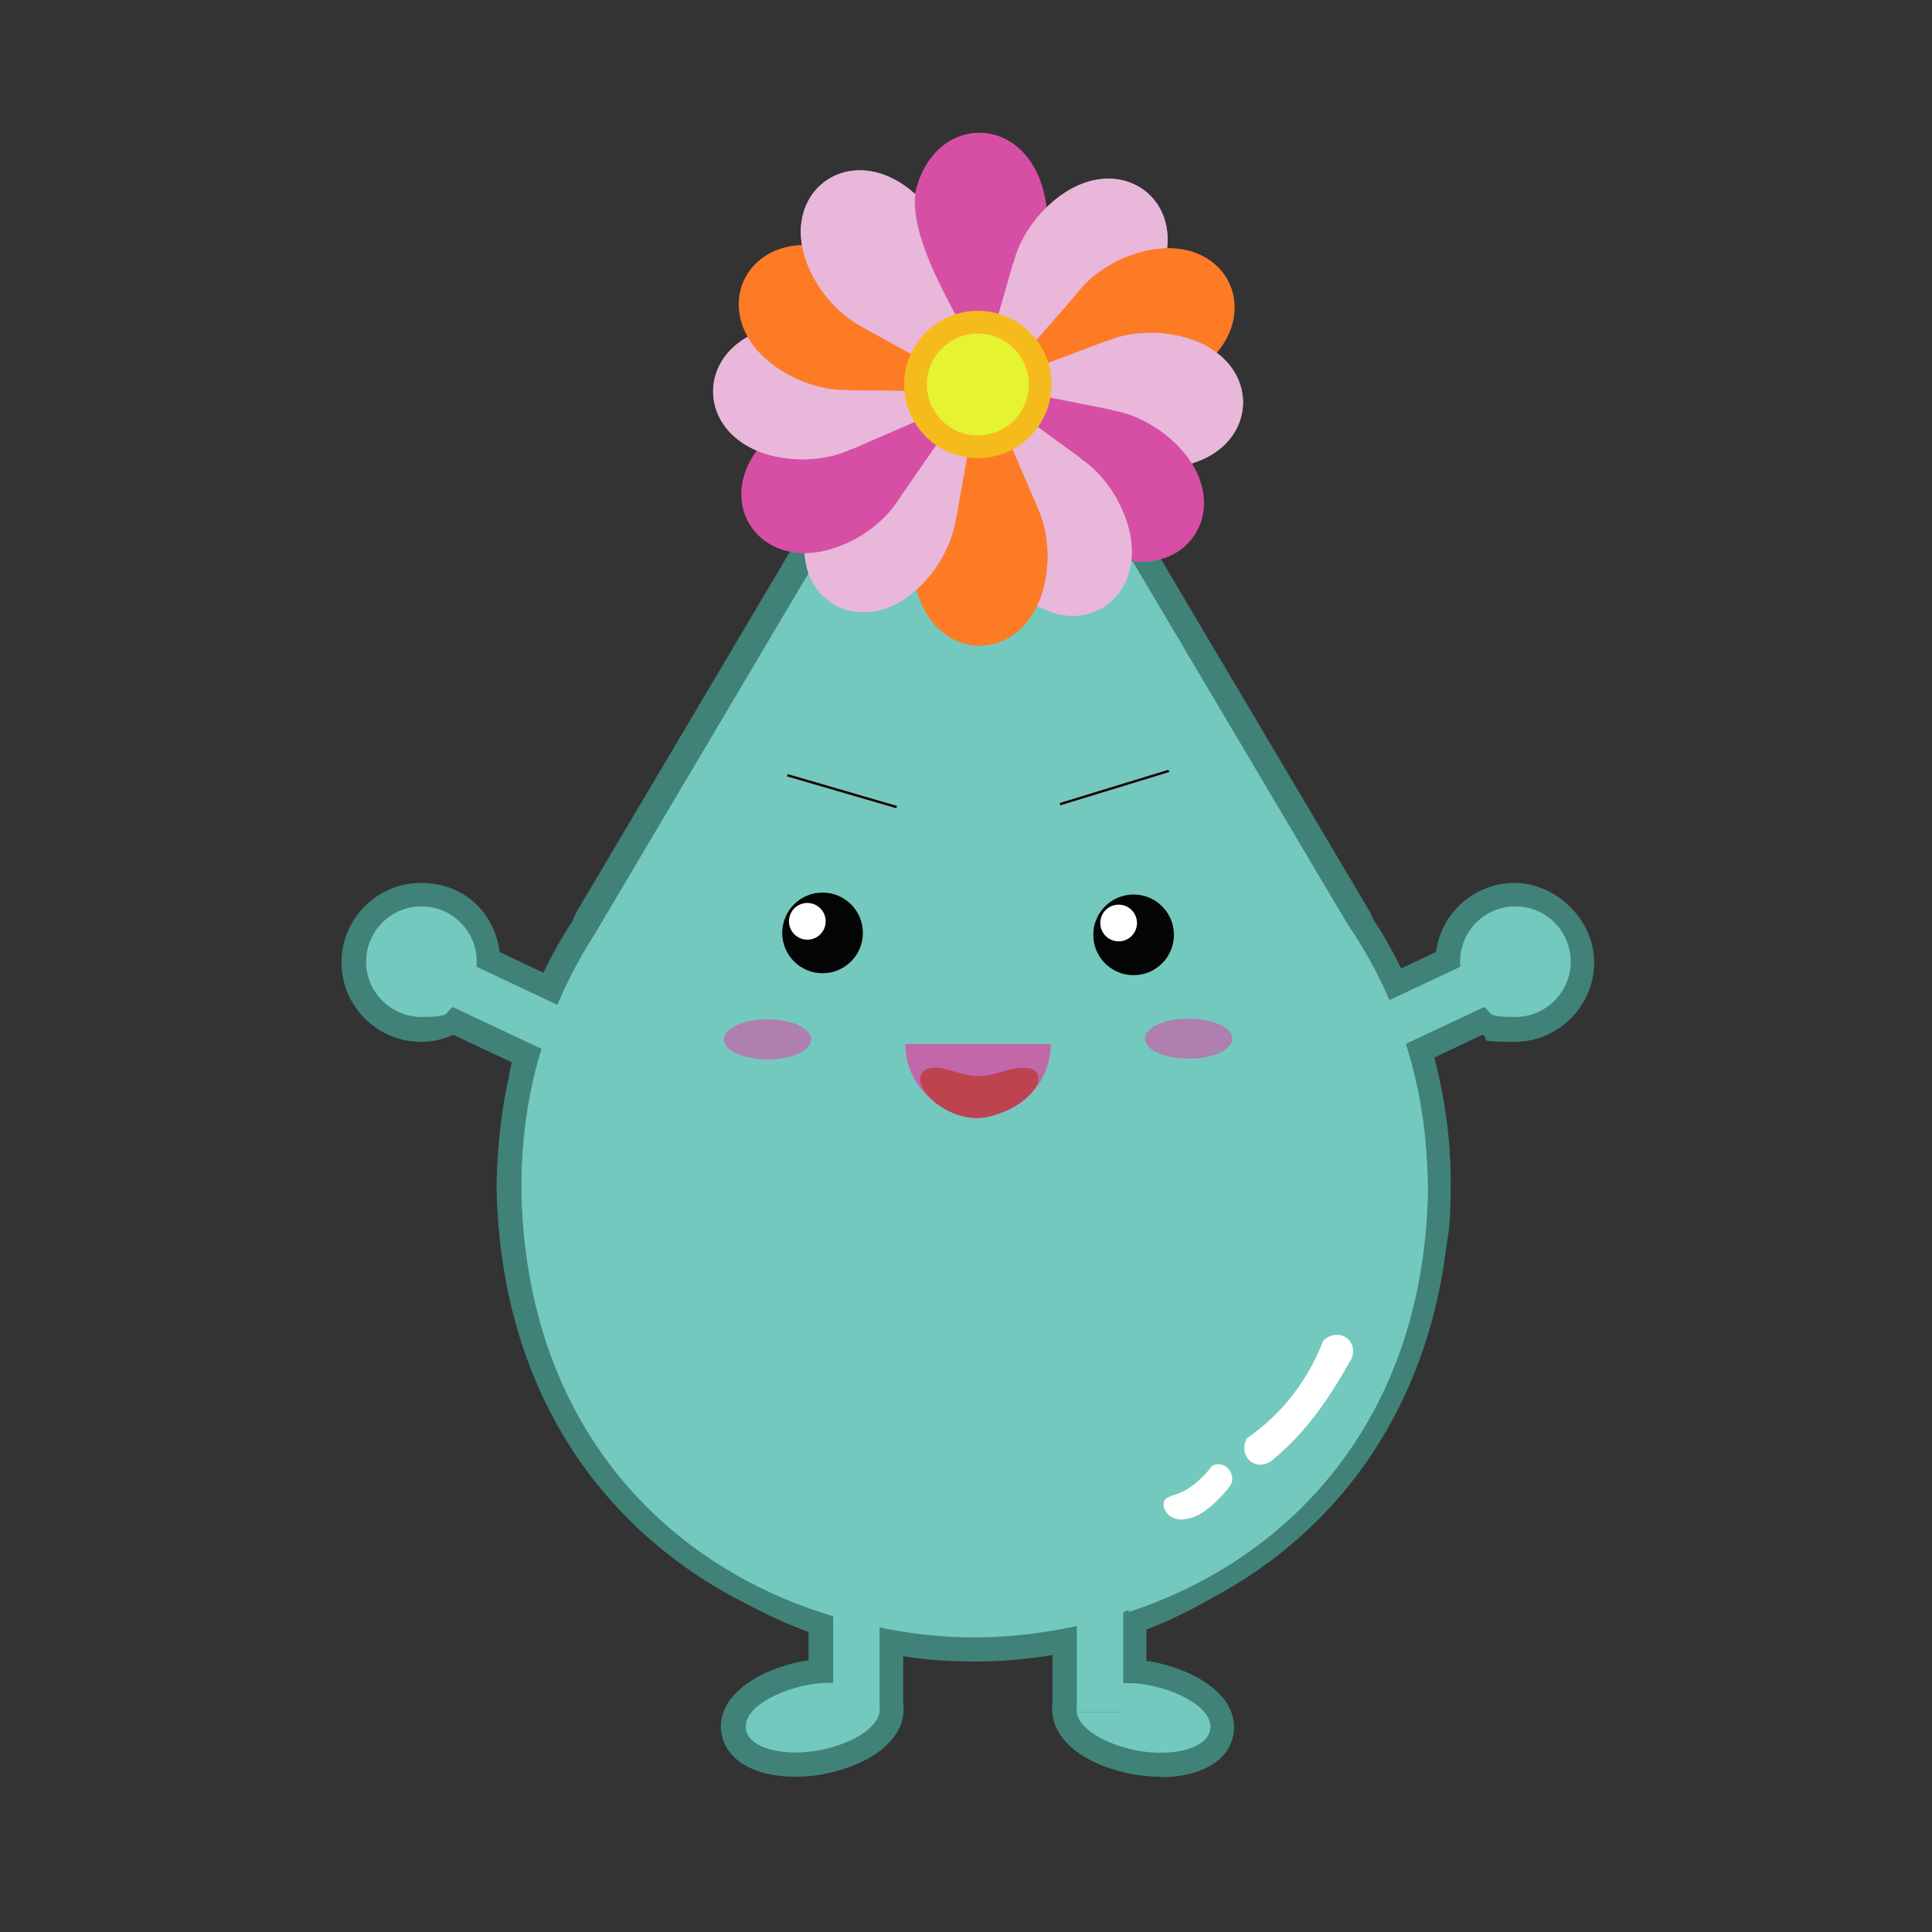 <svg xmlns="http://www.w3.org/2000/svg" id="_&#x5236;&#x4F5C;&#x7528;" data-name="&#x5236;&#x4F5C;&#x7528;" width="800" height="800" viewBox="0 0 800 800"><rect x="0" y="0" width="800" height="800" fill="#333333" stroke="none"/><defs><style>      .st0 {        fill: none;        stroke: #1b0403;        stroke-miterlimit: 10;      }      .st1 {        fill: #bd434f;      }      .st2 {        fill: #fe7b26;      }      .st3, .st4, .st5 {        fill: #d64fa5;      }      .st6 {        fill: #74c9be;      }      .st7 {        fill: #fff;      }      .st8 {        fill: #050404;      }      .st9 {        fill: #e8b7da;      }      .st10 {        fill: #f5bb1c;      }      .st4 {        opacity: .8;      }      .st5 {        opacity: .6;      }      .st11 {        fill: #418278;      }      .st12 {        fill: #e5f331;      }    </style></defs><g id="_&#x30D5;&#x30C1;" data-name="&#x30D5;&#x30C1;"><path class="st11" d="M480.6,735.7c-3.7,0-7.5-.3-11.4-1,0,0,0,0-.1,0-14-2.7-25-8.6-30.1-16.4-2.7-4.1-3.8-8.6-3.2-13.1v-19.9c-10.7,1.8-21.5,2.7-32.4,2.7s-19.7-.7-29.4-2.2v19.4c.6,4.5-.4,9-3.2,13.1-5.1,7.7-16.1,13.7-30.1,16.4,0,0,0,0-.1,0-3.8.7-7.6,1-11.4,1-16.8,0-28.4-6.8-30.4-17.7-1-5.2.6-10.8,4.5-15.4,6.8-8.2,19.9-13.4,31.5-15.1v-11.7c-8.7-3.2-17.2-7.1-25.3-11.5-30.3-15-55.6-37.5-73.3-65.1-19.6-30.7-29.9-67.1-30.6-108.1,0-.1,0-.2,0-.3.2-8.9.8-17.8,1.9-26.5,0-.3,0-.5.1-.8.8-6,1.9-12.1,3.2-18,0-.6.1-1.2.2-1.8.3-1.3.6-2.5.9-3.8l-24.2-11.4c-4.2,1.9-8.7,2.9-13.4,2.9-18.1,0-32.9-14.8-32.9-32.9s14.8-32.9,32.9-32.9,30.5,12.5,32.6,28.6l18.1,8.6c3.6-7.5,7.6-14.7,12.1-21.5.6-1.5,1.2-2.9,2-4.3l139.5-235.5c5.1-8.6,14.2-13.8,24.4-13.8s19.3,5.1,24.4,13.8l139.5,235.5c.7,1.2,1.3,2.5,1.9,3.9,4.2,6.4,8,13.1,11.4,20.1l14.4-6.8c2.1-16.1,15.9-28.6,32.6-28.6s32.9,14.8,32.9,32.9-14.8,32.9-32.9,32.9-9.2-1-13.4-2.9l-19.9,9.4c4.5,16.9,6.8,34.3,6.8,51.9s-.7,18.7-2,27.9c-8.2,64.1-42.7,115.4-97.4,144.3-8.5,4.9-17.4,9.2-26.6,12.8v12.9c11.5,1.7,24.6,6.9,31.5,15.1,3.9,4.7,5.5,10.2,4.5,15.5-1.9,10.9-13.6,17.6-30.3,17.6Z"></path></g><ellipse class="st6" cx="403.5" cy="489.5" rx="187.5" ry="188.5"></ellipse><g id="_&#x80F4;&#x4F53;" data-name="&#x80F4;&#x4F53;"><path class="st6" d="M573.5,454.8l12.5-5.9c-5.2-23.6-14.1-44.2-25.9-61.8-.4-1.1-.9-2.3-1.5-3.4l-139.5-235.5c-7-11.8-24.5-11.8-31.5,0l-139.5,235.5c-.7,1.2-1.2,2.4-1.6,3.6-11.5,17.3-20.2,37.4-25.4,60.3l15.6,7.4-8.2,17.4-10.8-5.1c-1,8.2-1.7,16.6-1.8,25.4,1.7,98,60.6,157,131.3,177.2v-30.6h19.2v35c27,4.9,55,4.4,81.8-1.5v-33.6h19.2v28.3c67.3-22.1,122.3-80.3,123.9-174.9-.1-8.3-.7-16.3-1.6-24.1l-7.6,3.6-8.2-17.4Z"></path></g><path id="_&#x53F3;&#x624B;" data-name="&#x53F3;&#x624B;" class="st6" d="M247.5,424l-15.6-7.4-34.6-16.3c0-.7.1-1.4.1-2.1,0-12.7-10.3-22.9-22.9-22.9s-22.9,10.3-22.9,22.9,10.3,22.9,22.9,22.9,9.3-1.5,13-4.1l41,19.3,10.8,5.1,8.2-17.4Z"></path><path id="_&#x53F3;&#x624B;1" data-name="&#x53F3;&#x624B;" class="st6" d="M554.5,424l15.6-7.4,34.6-16.3c0-.7-.1-1.4-.1-2.1,0-12.7,10.3-22.9,22.9-22.9,12.7,0,22.9,10.3,22.9,22.9s-10.3,22.9-22.9,22.9-9.3-1.5-13-4.1l-41,19.3-10.8,5.1-8.2-17.4Z"></path><g><g id="_&#x53F3;&#x8DB3;&#x5148;" data-name="&#x53F3;&#x8DB3;&#x5148;"><path class="st6" d="M363.2,708.8h-18.2v-11.9c-14.5-.9-38.1,8.4-36.1,19.3,1.3,7.5,14.8,11.3,30.1,8.6,15-2.9,26.9-10.5,25.1-18.8v2.7h-.9Z"></path></g><path id="_&#x53F3;&#x8DB3;" data-name="&#x53F3;&#x8DB3;" class="st6" d="M345,637.3v71.5h19.2v-71.5h-19.2Z"></path><g id="_&#x5DE6;&#x8DB3;&#x5148;" data-name="&#x5DE6;&#x8DB3;&#x5148;"><path class="st6" d="M446.8,708.8h-.9v-2.7c-1.8,8.3,10.2,15.9,25.1,18.8,15.3,2.7,28.8-1.1,30.1-8.6,2-10.9-21.6-20.3-36.1-19.3v11.9h-18.2Z"></path></g><path id="_&#x5DE6;&#x8DB3;" data-name="&#x5DE6;&#x8DB3;" class="st6" d="M445.9,637.3v71.5h19.2v-71.5h-19.2Z"></path></g><path id="_&#x8276;2" data-name="&#x8276;2" class="st7" d="M559,563.8c2.1-3.3,1.6-7.5-1.3-9.7-2.9-2.2-7.1-1.7-9.8,1.1h0c-6.6,17-17.3,30.4-31.6,40.4h0c-1.8,3.3-1.3,7.3,1.5,9.5,2.8,2.2,6.8,1.7,9.5-.9h0c12.3-10,22.5-24,31.6-40.4h0Z"></path><path id="_&#x8276;1" data-name="&#x8276;1" class="st7" d="M508.5,616.2c2.1-1.7,2.3-4.9.6-7.4s-4.9-3.2-7.1-1.8h0s0,0,0,0c0,0-.2,0-.2.2s-.1.1-.2.2c-4.8,6.1-10.3,10.5-16.8,12,0,0-.2,0-.2.2s-.1.1-.2.2h0s0,0,0,0c-3.4.8-3.3,4.7-.6,7.4,1.6,1.5,4.1,2.4,7.1,1.8h0c4.9-.5,10.7-4.3,17.7-12.7h0Z"></path><g id="_&#x76EE;" data-name="&#x76EE;"><g id="_&#x53F3;&#x76EE;" data-name="&#x53F3;&#x76EE;"><circle id="_&#x53F3;&#x9ED2;&#x76EE;" data-name="&#x53F3;&#x9ED2;&#x76EE;" class="st8" cx="340.6" cy="386.3" r="16.7"></circle><circle id="_&#x53F3;&#x76EE;_&#x5149;" data-name="&#x53F3;&#x76EE;_&#x5149;" class="st7" cx="334.3" cy="381.5" r="7.6"></circle></g><g id="_&#x5DE6;&#x76EE;" data-name="&#x5DE6;&#x76EE;"><circle id="_&#x5DE6;&#x9ED2;&#x76EE;" data-name="&#x5DE6;&#x9ED2;&#x76EE;" class="st8" cx="469.4" cy="387.1" r="16.7"></circle><circle id="_&#x5DE6;&#x76EE;_&#x5149;" data-name="&#x5DE6;&#x76EE;_&#x5149;" class="st7" cx="463.2" cy="382.2" r="7.6"></circle></g></g><g id="_&#x307B;&#x3063;&#x307A;" data-name="&#x307B;&#x3063;&#x307A;"><ellipse id="_xFF81__xFF70__xFF78_&#x53F3;" class="st5" cx="317.8" cy="430.4" rx="18.1" ry="8.3"></ellipse><ellipse id="_xFF81__xFF70__xFF78_&#x5DE6;" class="st5" cx="492.2" cy="430.1" rx="18.1" ry="8.3"></ellipse></g><g id="_&#x53E3;" data-name="&#x53E3;"><path id="_&#x53E3;1" data-name="&#x53E3;" class="st4" d="M435.1,432.3c0,16.6-13.5,30.1-30.1,30.1s-30.1-13.5-30.1-30.1"></path><path id="_&#x820C;" data-name="&#x820C;" class="st1" d="M381.4,444.8c3.6-5.7,13.2-.8,18.4.1,4.7,1.3,9.7.6,14.2-.9,3.4-1,7.1-2,10.7-1.8,6.3.2,6.7,5.8,2.7,9.9-4.8,5.7-13.5,9.7-20,10.7-7.8,1.1-17.5-2.6-23.2-9.3-2-2.3-4-5.6-2.8-8.4v-.2Z"></path></g><g id="_&#x7709;&#x6BDB;" data-name="&#x7709;&#x6BDB;"><line id="_&#x53F3;&#x7709;" data-name="&#x53F3;&#x7709;" class="st0" x1="326" y1="321" x2="371.3" y2="334.2"></line><line id="_&#x5DE6;&#x7709;" data-name="&#x5DE6;&#x7709;" class="st0" x1="484" y1="319.2" x2="438.9" y2="333"></line></g><g id="_&#x82B1;" data-name="&#x82B1;"><g id="_&#x82B1;&#x3073;&#x3089;12" data-name="&#x82B1;&#x3073;&#x3089;12"><path class="st3" d="M377.7,92.1c.1-49.1,54.8-49.6,56-.6-.1,49.1-54.8,49.6-56,.6Z"></path><path class="st3" d="M404,160.3l-21.3-46.6c-1.1-2.3.2-5.3,2.3-5.3l41.6-.4c2.1,0,3.4,2.9,2.4,5.3l-20.3,47.1c-1,2.4-3.6,2.4-4.7,0Z"></path><path class="st3" d="M377.7,92.1c.1-49.1,54.8-49.6,56-.6-.1,49.1-54.8,49.6-56,.6Z"></path><path class="st3" d="M404,160.3l-21.3-46.6c-1.1-2.3.2-5.3,2.3-5.3l41.6-.4c2.1,0,3.4,2.9,2.4,5.3l-20.3,47.1c-1,2.4-3.6,2.4-4.7,0Z"></path></g><g id="_&#x82B1;&#x3073;&#x3089;11" data-name="&#x82B1;&#x3073;&#x3089;11"><path class="st9" d="M429.7,89.8c32-37.2,73.9-2,42.9,35.9-32,37.2-73.9,2-42.9-35.9Z"></path><path class="st9" d="M405.3,158.8l14.1-49.3c.7-2.5,3.6-3.9,5.2-2.5l31.9,26.7c1.6,1.3.7,4.4-1.6,5.6l-46,22.5c-2.3,1.1-4.3-.5-3.6-3Z"></path><path class="st9" d="M429.7,89.8c32-37.2,73.9-2,42.9,35.9-32,37.2-73.9,2-42.9-35.9Z"></path><path class="st9" d="M405.3,158.8l14.1-49.3c.7-2.5,3.6-3.9,5.2-2.5l31.9,26.7c1.6,1.3.7,4.4-1.6,5.6l-46,22.5c-2.3,1.1-4.3-.5-3.6-3Z"></path></g><g id="_&#x82B1;&#x3073;&#x3089;10" data-name="&#x82B1;&#x3073;&#x3089;10"><path class="st2" d="M487.5,158.2c44.2-21.3,21.1-70.9-23.7-50.7-44.2,21.3-21.1,70.9,23.7,50.7Z"></path><path class="st2" d="M414.6,164l51.3-.9c2.6,0,4.7-2.5,3.8-4.4l-17.6-37.7c-.9-1.9-4.1-1.8-5.8.1l-33.7,38.7c-1.7,1.9-.6,4.3,2,4.3Z"></path></g><g id="_&#x82B1;&#x3073;&#x3089;9" data-name="&#x82B1;&#x3073;&#x3089;9"><path class="st9" d="M479.6,137.9c48.9,3.5,45.7,58.1-3.3,55.9-48.9-3.5-45.7-58.1,3.3-55.9Z"></path><path class="st9" d="M409.7,159.4l48-18c2.4-.9,5.3.6,5.1,2.7l-2.5,41.5c-.1,2.1-3.1,3.2-5.4,2l-45.5-23.5c-2.3-1.2-2.1-3.8.3-4.7Z"></path><path class="st9" d="M479.6,137.9c48.9,3.5,45.7,58.1-3.3,55.9-48.9-3.5-45.7-58.1,3.3-55.9Z"></path><path class="st9" d="M409.7,159.4l48-18c2.4-.9,5.3.6,5.1,2.7l-2.5,41.5c-.1,2.1-3.1,3.2-5.4,2l-45.5-23.5c-2.3-1.2-2.1-3.8.3-4.7Z"></path></g><g id="_&#x82B1;&#x3073;&#x3089;8" data-name="&#x82B1;&#x3073;&#x3089;8"><path class="st3" d="M448,223.9c40.5,27.7,72-17,32.2-45.7-40.5-27.7-72,17-32.2,45.7Z"></path><path class="st3" d="M406.8,163.5l26.3,44c1.3,2.2,4.5,2.8,5.7,1.1l24-34c1.2-1.7-.4-4.5-3-5l-50.3-10c-2.5-.5-4,1.6-2.7,3.8Z"></path></g><g id="_&#x82B1;&#x3073;&#x3089;7" data-name="&#x82B1;&#x3073;&#x3089;7"><path class="st9" d="M462.1,206c23.9,42.8-23.5,70.1-48.5,27.9-23.9-42.8,23.5-70.1,48.5-27.9Z"></path><path class="st9" d="M405.7,159.3l41.4,30.2c2.1,1.5,2.4,4.7.6,5.8l-36.1,20.8c-1.8,1-4.4-.9-4.7-3.4l-5.3-51c-.3-2.6,2-3.9,4.1-2.3Z"></path><path class="st9" d="M462.1,206c23.9,42.8-23.5,70.1-48.5,27.9-23.9-42.8,23.5-70.1,48.5-27.9Z"></path><path class="st9" d="M405.7,159.3l41.4,30.2c2.1,1.5,2.4,4.7.6,5.8l-36.1,20.8c-1.8,1-4.4-.9-4.7-3.4l-5.3-51c-.3-2.6,2-3.9,4.1-2.3Z"></path></g><g id="_&#x82B1;&#x3073;&#x3089;6" data-name="&#x82B1;&#x3073;&#x3089;6"><path class="st2" d="M377.8,230.3c.1,49.1,54.8,49.6,56,.6-.1-49.1-54.8-49.6-56-.6Z"></path><path class="st2" d="M404.1,162l-21.3,46.6c-1.1,2.3.2,5.3,2.3,5.3l41.6.4c2.1,0,3.4-2.9,2.4-5.3l-20.3-47.1c-1-2.4-3.6-2.4-4.7,0Z"></path><path class="st2" d="M404.1,162l-21.3,46.6c-1.1,2.3.2,5.3,2.3,5.3l41.6.4c2.1,0,3.4-2.9,2.4-5.3l-20.3-47.1c-1-2.4-3.6-2.4-4.7,0Z"></path></g><g id="_&#x82B1;&#x3073;&#x3089;5" data-name="&#x82B1;&#x3073;&#x3089;5"><path class="st9" d="M387.8,234.6c-28,40.3-73.3,9.6-46.4-31.3,28-40.3,73.3-9.6,46.4,31.3Z"></path><path class="st9" d="M405,163.5l-9,50.5c-.5,2.5-3.2,4.2-4.9,3.1l-34.5-23.3c-1.7-1.2-1.2-4.3,1-5.7l43.5-27.2c2.2-1.4,4.3.1,3.9,2.6Z"></path><path class="st9" d="M387.8,234.6c-28,40.3-73.3,9.6-46.4-31.3,28-40.3,73.3-9.6,46.4,31.3Z"></path><path class="st9" d="M405,163.5l-9,50.5c-.5,2.5-3.2,4.2-4.9,3.1l-34.5-23.3c-1.7-1.2-1.2-4.3,1-5.7l43.5-27.2c2.2-1.4,4.3.1,3.9,2.6Z"></path></g><g id="_&#x82B1;&#x3073;&#x3089;4" data-name="&#x82B1;&#x3073;&#x3089;4"><path class="st3" d="M356.4,221.9c-42.2,25-70.7-21.7-29.1-47.8,42.2-25,70.7,21.7,29.1,47.8Z"></path><path class="st3" d="M401.5,164.3l-29.2,42.2c-1.5,2.1-4.7,2.5-5.7.7l-21.7-35.5c-1.1-1.8.7-4.4,3.3-4.8l50.8-6.6c2.6-.3,3.9,1.9,2.4,4Z"></path></g><g id="_&#x82B1;&#x3073;&#x3089;3" data-name="&#x82B1;&#x3073;&#x3089;3"><path class="st9" d="M331.8,190.2c-49-1.1-48.5-55.8.5-56,49,1.1,48.5,55.8-.5,56Z"></path><path class="st9" d="M400.6,165.2l-47,20.4c-2.4,1-5.3-.3-5.3-2.4l.4-41.6c0-2.1,3-3.4,5.3-2.3l46.6,21.3c2.3,1.1,2.3,3.7,0,4.7Z"></path><path class="st9" d="M331.8,190.2c-49-1.1-48.5-55.8.5-56,49,1.1,48.5,55.8-.5,56Z"></path><path class="st9" d="M400.6,165.2l-47,20.4c-2.4,1-5.3-.3-5.3-2.4l.4-41.6c0-2.1,3-3.4,5.3-2.3l46.6,21.3c2.3,1.1,2.3,3.7,0,4.7Z"></path></g><g id="_&#x82B1;&#x3073;&#x3089;2" data-name="&#x82B1;&#x3073;&#x3089;2"><path class="st2" d="M329.9,156.9c-44.4-20.9-21.7-70.7,23.2-50.9,44.4,20.9,21.6,70.7-23.2,50.9Z"></path><path class="st2" d="M402.9,162.1l-51.3-.5c-2.6,0-4.7-2.4-3.8-4.3l17.3-37.9c.9-1.9,4.1-1.9,5.8,0l34,38.4c1.7,1.9.6,4.3-2,4.3Z"></path></g><g id="_&#x82B1;&#x3073;&#x3089;1" data-name="&#x82B1;&#x3073;&#x3089;1"><path class="st9" d="M341.2,121.6c-29.1-39.5,14.5-72.5,44.6-33.8,29.1,39.5-14.5,72.5-44.6,33.8Z"></path><path class="st9" d="M403.1,160.8l-44.9-24.8c-2.3-1.2-3-4.4-1.3-5.6l33.2-25.1c1.7-1.3,4.5.3,5.1,2.8l11.7,49.9c.6,2.5-1.5,4.1-3.7,2.8Z"></path><path class="st9" d="M341.2,121.6c-29.1-39.5,14.5-72.5,44.6-33.8,29.1,39.5-14.5,72.5-44.6,33.8Z"></path><path class="st9" d="M403.1,160.8l-44.9-24.8c-2.3-1.2-3-4.4-1.3-5.6l33.2-25.1c1.7-1.3,4.5.3,5.1,2.8l11.7,49.9c.6,2.5-1.5,4.1-3.7,2.8Z"></path></g><path id="_&#x82B1;&#x3073;&#x3089;0" data-name="&#x82B1;&#x3073;&#x3089;0" class="st3" d="M379,80.3c-2.4,21.4,19.8,53.5,26.9,69.8l-10.2-54.5-16.7-15.3"></path><g id="_&#x82B1;_&#x4E2D;&#x592E;" data-name="&#x82B1;_&#x4E2D;&#x592E;"><circle id="_&#x82B1;_&#x4E2D;&#x592E;__xFF75__xFF9A__xFF9D__xFF7C__xFF9E_" data-name="&#x82B1;_&#x4E2D;&#x592E;__xFF75__xFF9A__xFF9D__xFF7C__xFF9E_" class="st10" cx="404.9" cy="159.2" r="30.5"></circle><circle id="_&#x82B1;_&#x4E2D;&#x592E;_&#x9EC4;&#x8272;" data-name="&#x82B1;_&#x4E2D;&#x592E;_&#x9EC4;&#x8272;" class="st12" cx="404.9" cy="159.2" r="21.1"></circle></g></g></svg>